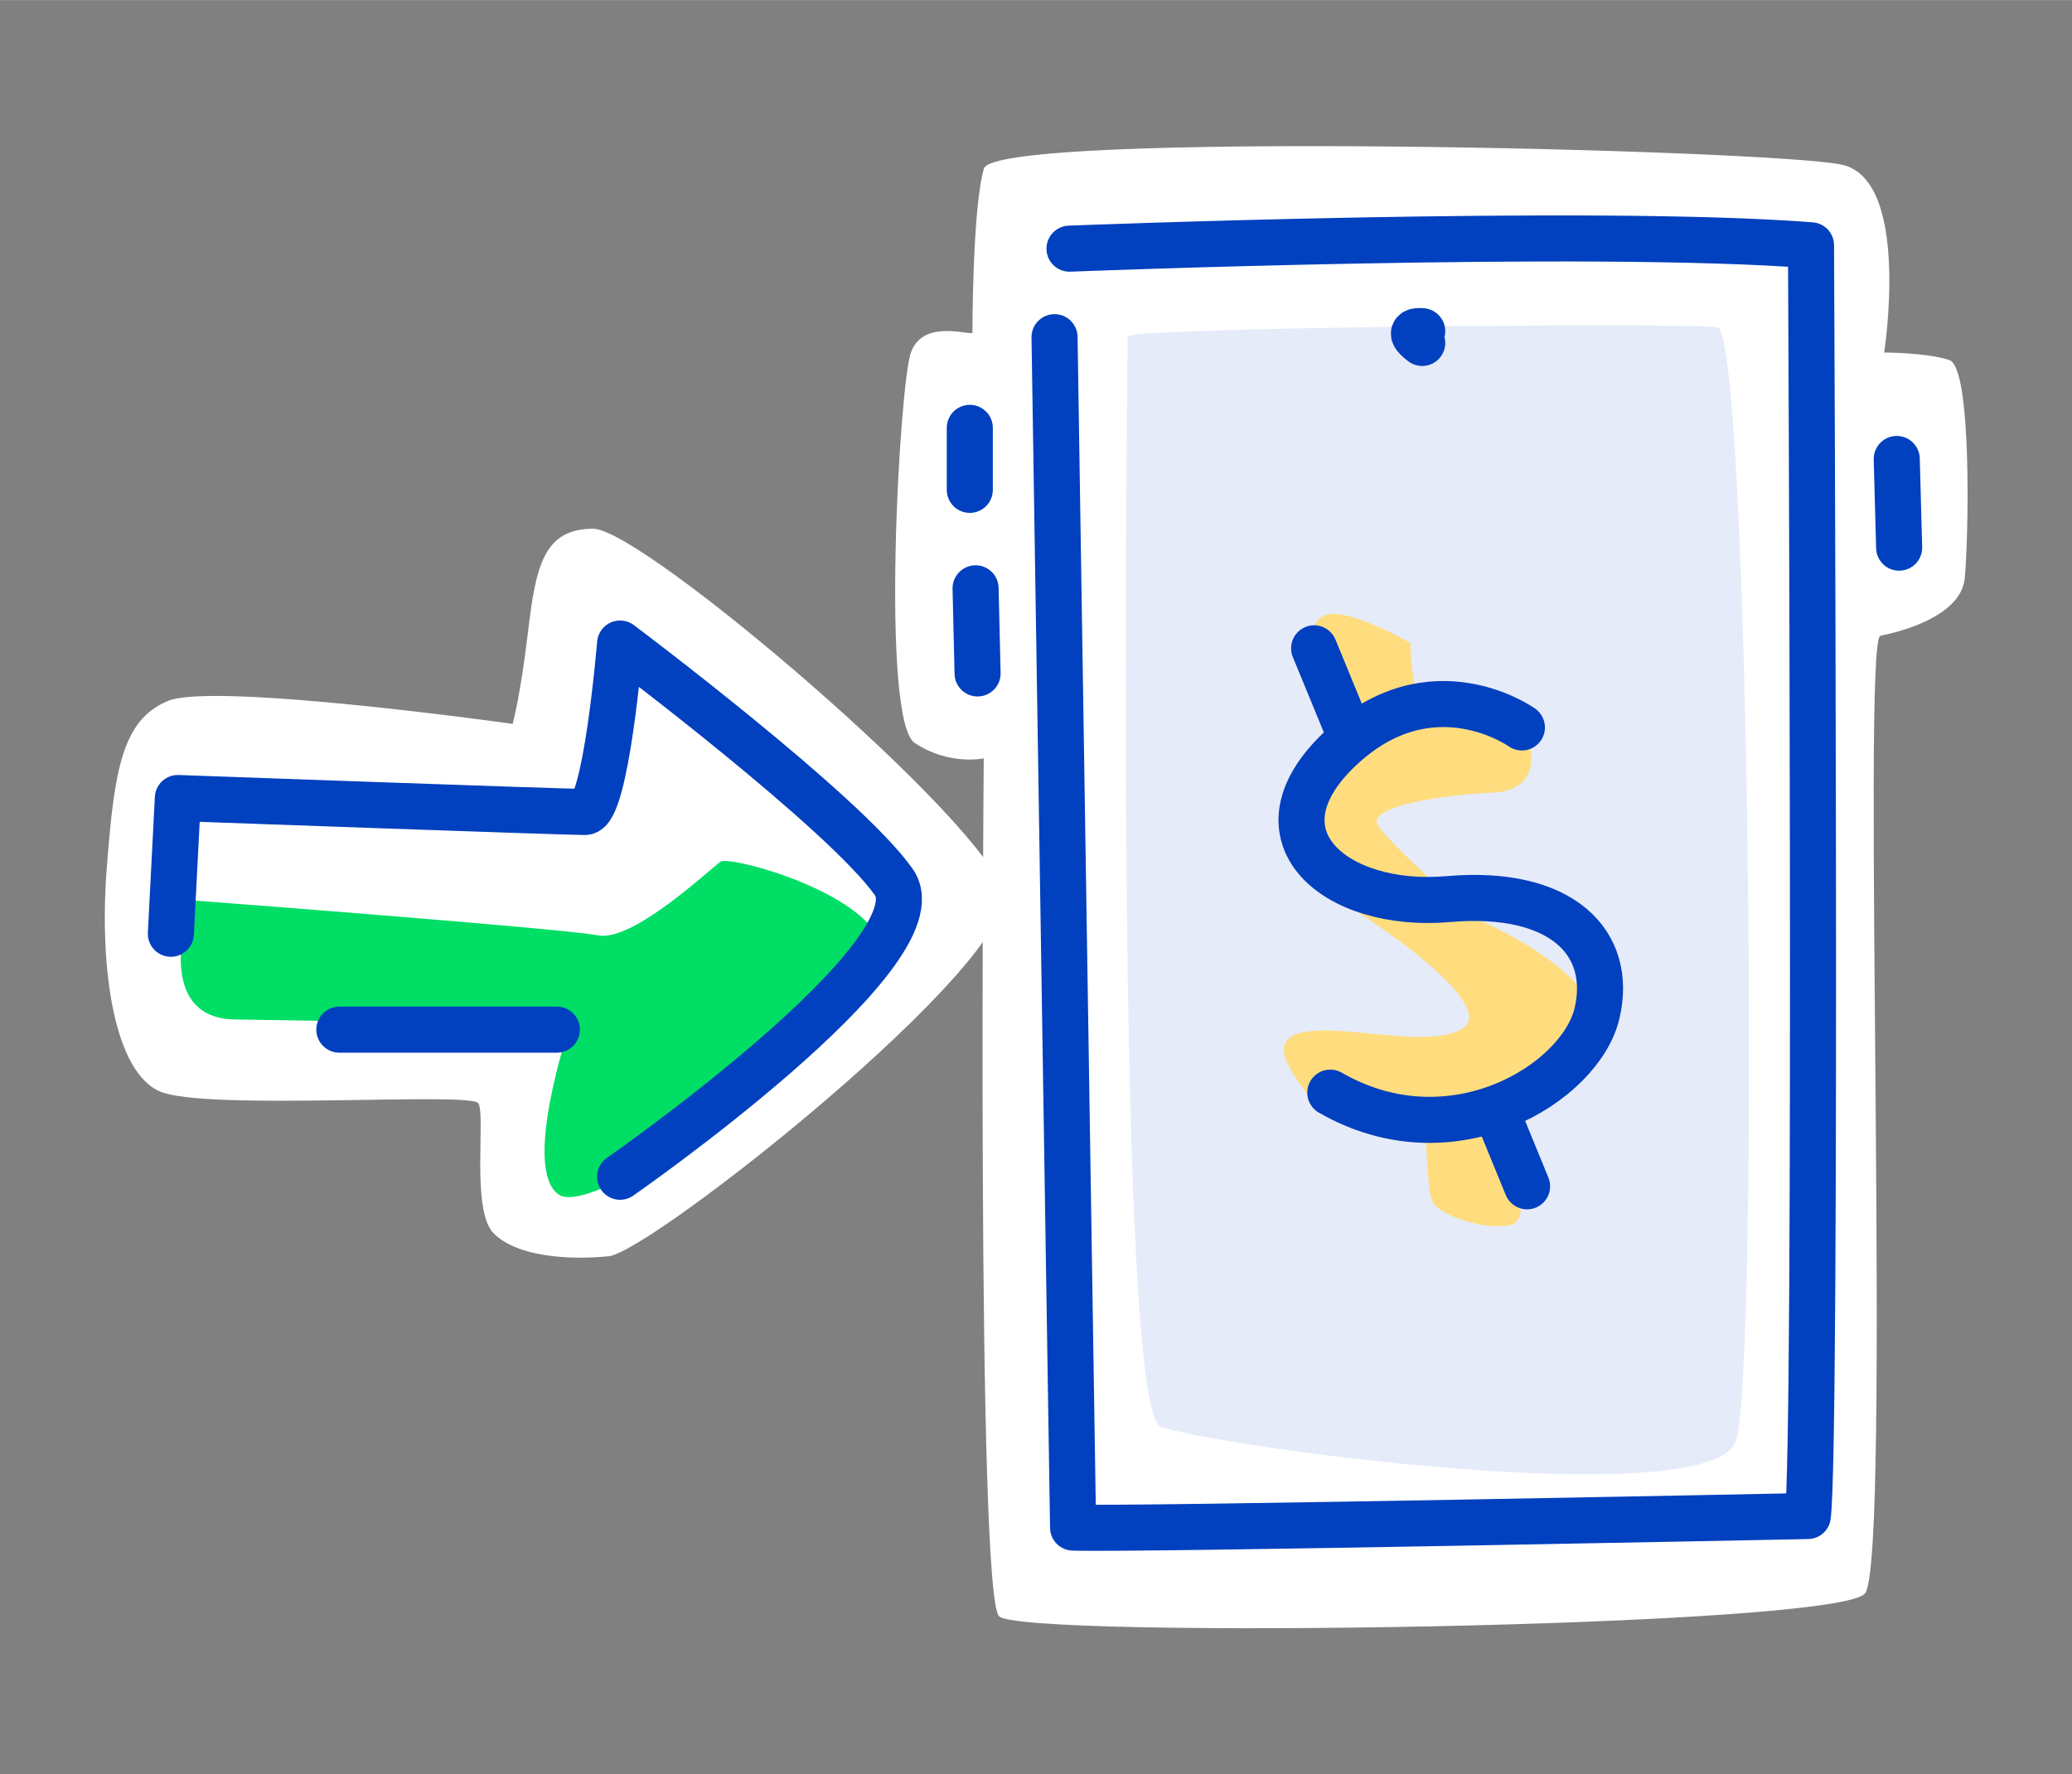 <?xml version="1.0" encoding="UTF-8"?><svg id="Layer_1" xmlns="http://www.w3.org/2000/svg" width="36.66mm" height="31.4mm" viewBox="0 0 103.92 89"><rect x="0" y="0" width="103.92" height="89" fill="#808080" stroke="none"/><defs><style>.cls-1{fill:none;stroke:#0140be;stroke-linecap:round;stroke-linejoin:round;stroke-width:2.31px;}.cls-2{fill:#fff;}.cls-2,.cls-3,.cls-4,.cls-5{stroke-width:0px;}.cls-3{fill:#e5ebf9;}.cls-4{fill:#ffdd7f;}.cls-5{fill:#00de66;}</style></defs><path class="cls-2" d="M48.76,16.71c-.58,0-2.5-.58-3.07.96-.58,1.54-1.54,18.45.19,19.6,1.73,1.15,3.46.77,3.46.77,0,0-.38,41.89.77,43.04,1.15,1.15,42.08.58,43.43-1.15,1.35-1.73-.19-47.85.77-48.04.96-.19,4.04-.96,4.23-2.88.19-1.92.38-10.57-.77-10.95-1.15-.38-3.27-.38-3.27-.38,0,0,1.35-8.65-2.11-9.42-3.46-.77-42.47-1.73-43.04.19-.58,1.92-.58,8.26-.58,8.26Z"/><path class="cls-2" d="M25.71,36.31s-14.99-2.11-17.29-1.15-2.69,3.46-3.07,8.45c-.38,5,.38,10.18,2.69,11.15s15.56,0,15.95.58c.38.58-.38,5.38.77,6.53s3.65,1.35,5.76,1.15c2.11-.19,20.56-14.8,19.79-18.25-.77-3.46-18.06-18.25-20.56-18.25s-2.88,1.92-3.27,5.19-.77,4.61-.77,4.61Z"/><path class="cls-2" d="M9.8,49.79c.7,0,18.77,1.64,18.77,1.64,0,0-2.35,5.63.7,7.51,3.05,1.88,18.77-11.97,17.13-13.85-1.64-1.88-13.14-11.26-13.14-11.26l-2.58,6.81H9.1l.7,9.15Z"/><path class="cls-5" d="M11.86,51.14c.56,0,16.72.29,16.72.29,0,0-2.46,7.28-.53,8.51,1.94,1.23,14.43-7.92,16.02-11.26s-7.39-5.81-7.92-5.46c-.53.35-4.4,4.05-6.16,3.7-1.76-.35-20.42-1.76-20.42-1.76,0,0-2.11,5.98,2.29,5.98Z"/><path class="cls-3" d="M56.56,16.88s-.7,53.74,1.64,54.68c2.35.94,27.69,4.46,28.87.7,1.17-3.75.7-55.62-.94-55.85-1.64-.23-29.57,0-29.57.47Z"/><path class="cls-4" d="M76.5,36.59c.32.76.94,3.05-1.64,3.17-2.58.12-6.34.7-5.75,1.64.59.94,4.69,4.58,4.69,4.58,0,0,.99.41,2.17,1.07,2.06,1.16,4.71,3.09,3.82,5.03-1.41,3.05-4.93,4.34-4.46,5.52.47,1.17,1.64,3.64.35,3.87-1.29.23-3.29-.47-3.75-1.06-.47-.59-.23-3.4-.59-3.52-.35-.12-5.75-1.53-5.75-1.88s-2.35-2.58-.47-3.17c1.88-.59,6.45.82,8.21-.23,1.76-1.06-3.52-4.81-5.63-6.1-2.11-1.29-2.11-5.52-1.64-6.34.47-.82.47-5.52.23-5.87-.23-.35-.94-2.11.23-2.46,1.17-.35,4.22,1.41,4.22,1.41,0,0,0,2.46.59,2.7.59.23,4.81.82,5.16,1.64Z"/><path class="cls-1" d="M53.64,12.47s26.09-1.03,37.19-.17c0,0,.31,60.23-.16,63.75,0,0-33.81.69-36.85.58l-.93-59.72"/><path class="cls-1" d="M71.33,16.61s-.94-.12,0,.59"/><path class="cls-1" d="M76.33,36.49s-4.55-3.26-9.13,1.08-.26,8.03,5.44,7.53c5.7-.49,8.28,2.2,7.46,5.72-.82,3.52-7.28,7.51-13.38,3.99"/><line class="cls-1" x1="75.27" y1="56.29" x2="76.59" y2="59.51"/><line class="cls-1" x1="67.56" y1="36.53" x2="65.91" y2="32.52"/><line class="cls-1" x1="95.13" y1="23.02" x2="95.25" y2="27.47"/><path class="cls-1" d="M8.57,46.84l.35-6.81s19.36.7,20.42.7,1.76-8.45,1.76-8.45c0,0,11.26,8.45,13.73,11.97,2.46,3.52-13.73,14.78-13.73,14.78"/><line class="cls-1" x1="27.93" y1="51.65" x2="17.02" y2="51.65"/><line class="cls-1" x1="48.64" y1="21.46" x2="48.64" y2="24.57"/><line class="cls-1" x1="48.93" y1="29.51" x2="49.03" y2="33.78"/></svg>